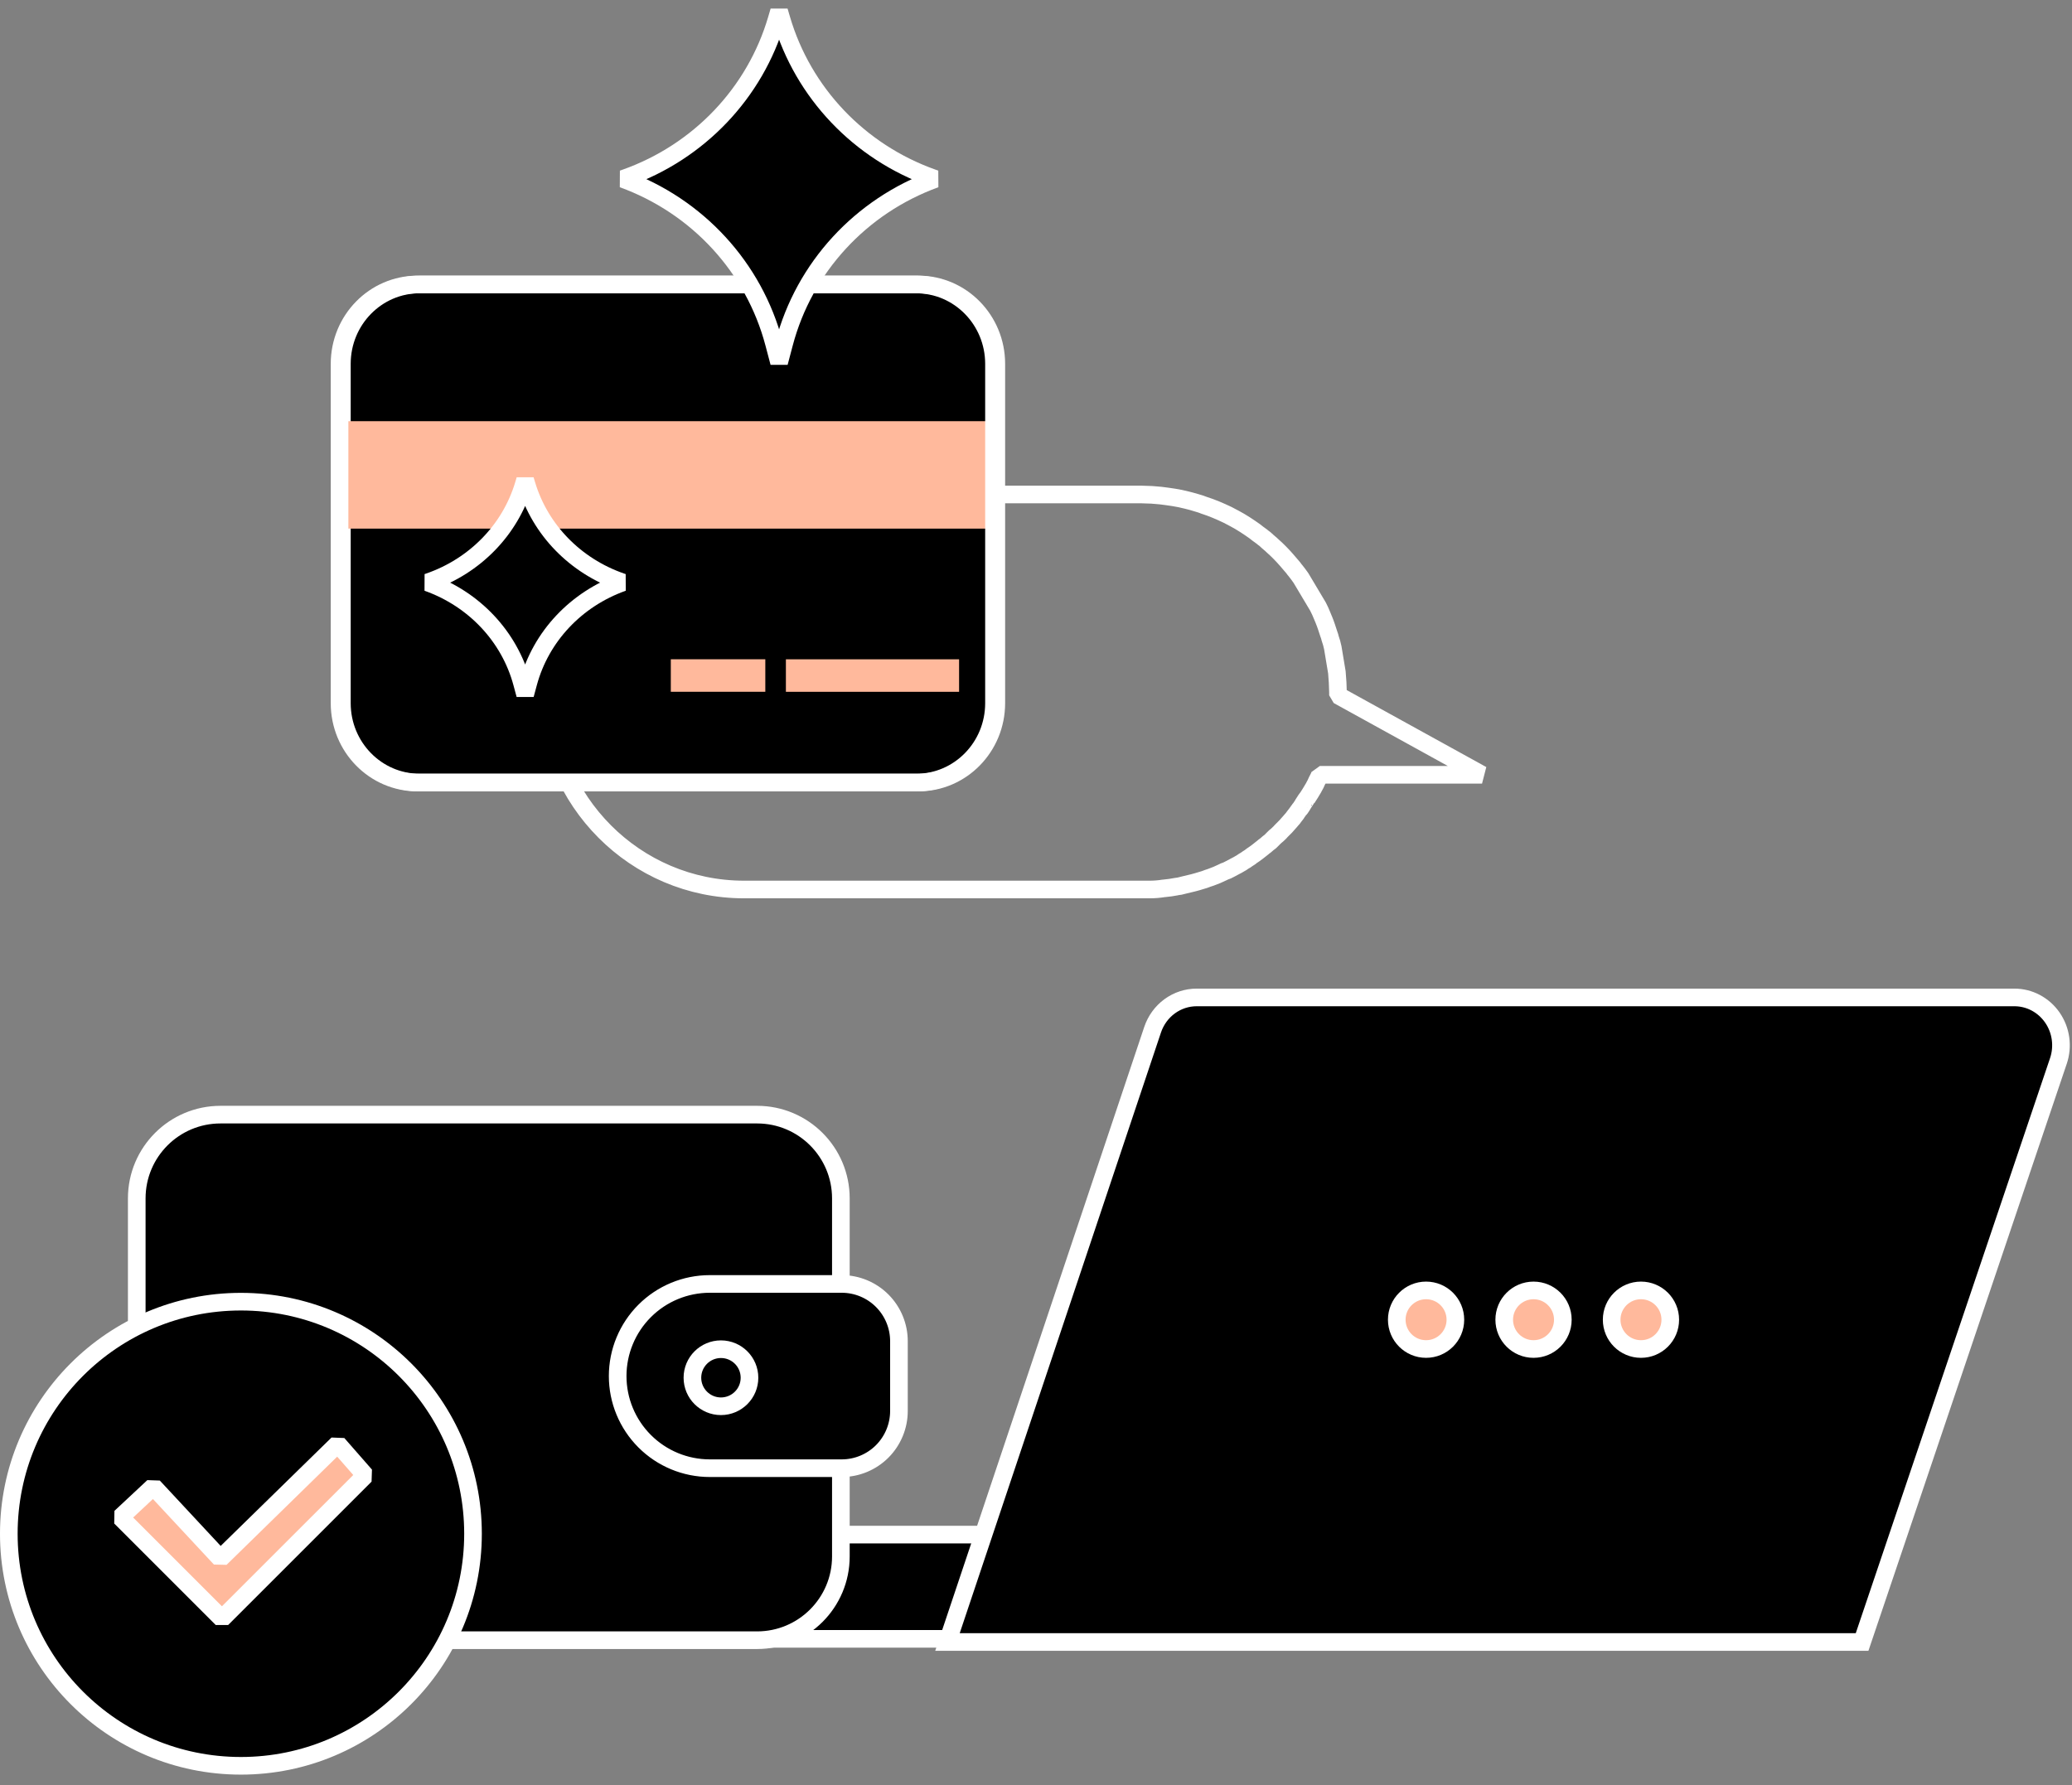 <?xml version="1.0" encoding="UTF-8"?> <svg xmlns="http://www.w3.org/2000/svg" width="188" height="162" viewBox="0 0 188 162" fill="none"><rect x="0" y="0" width="188" height="162" fill="#808080" stroke="none"/> <path d="M109.009 133.052L92.17 133.939" stroke="white" stroke-width="1.6" stroke-linejoin="bevel"></path> <path d="M109.009 139.256H93.057" stroke="white" stroke-width="1.6" stroke-linejoin="bevel"></path> <path d="M92.17 145.46H105.464" stroke="black" stroke-width="1.6" stroke-linejoin="bevel"></path> <path d="M89.706 139.256L86.413 148.719H26.382C26.131 148.719 25.883 148.657 25.66 148.539C25.437 148.421 25.245 148.251 25.101 148.041C24.956 147.832 24.863 147.591 24.829 147.338C24.795 147.084 24.821 146.826 24.905 146.585L27.101 140.312C27.212 140.003 27.412 139.736 27.676 139.547C27.94 139.358 28.255 139.257 28.578 139.256H89.706Z" fill="black" stroke="white" stroke-width="1.6" stroke-miterlimit="10"></path> <path d="M85.967 149.005L104.58 93.444C104.866 92.589 105.405 91.846 106.122 91.32C106.839 90.795 107.697 90.512 108.578 90.512H182.768C183.443 90.511 184.108 90.676 184.707 90.993C185.307 91.311 185.824 91.77 186.216 92.335C186.607 92.899 186.861 93.551 186.957 94.236C187.053 94.922 186.988 95.621 186.767 96.275L168.954 149.005H85.967Z" fill="black" stroke="white" stroke-width="1.6" stroke-miterlimit="10"></path> <path d="M129.393 122.417C130.862 122.417 132.052 121.227 132.052 119.758C132.052 118.29 130.862 117.099 129.393 117.099C127.925 117.099 126.734 118.29 126.734 119.758C126.734 121.227 127.925 122.417 129.393 122.417Z" fill="#FFB99C" stroke="white" stroke-width="1.6" stroke-miterlimit="10"></path> <path d="M139.143 122.417C140.612 122.417 141.802 121.227 141.802 119.758C141.802 118.29 140.612 117.1 139.143 117.1C137.675 117.1 136.484 118.29 136.484 119.758C136.484 121.227 137.675 122.417 139.143 122.417Z" fill="#FFB99C" stroke="white" stroke-width="1.6" stroke-miterlimit="10"></path> <path d="M148.891 122.417C150.36 122.417 151.55 121.227 151.55 119.758C151.55 118.29 150.36 117.099 148.891 117.099C147.423 117.099 146.232 118.29 146.232 119.758C146.232 121.227 147.423 122.417 148.891 122.417Z" fill="#FFB99C" stroke="white" stroke-width="1.6" stroke-miterlimit="10"></path> <path d="M49.632 62.794C49.632 67.747 51.614 72.194 54.873 75.462C58.099 78.697 62.567 80.718 67.507 80.718H103.593C103.794 80.718 103.996 80.718 104.197 80.718C104.231 80.718 104.298 80.718 104.332 80.718C104.735 80.718 105.172 80.684 105.575 80.617H105.609C105.81 80.583 105.978 80.583 106.18 80.55C106.381 80.516 106.583 80.482 106.785 80.449C106.852 80.449 106.919 80.415 107.02 80.415C107.154 80.381 107.289 80.347 107.423 80.314C107.692 80.246 107.994 80.179 108.263 80.112C108.397 80.078 108.498 80.044 108.633 80.011C108.868 79.943 109.103 79.876 109.305 79.808C109.405 79.775 109.473 79.741 109.573 79.707C109.674 79.674 109.775 79.64 109.876 79.606C110.245 79.472 110.581 79.337 110.917 79.168C111.052 79.101 111.186 79.034 111.321 79C111.589 78.865 111.858 78.73 112.093 78.596C112.228 78.528 112.362 78.461 112.463 78.393C112.597 78.326 112.698 78.259 112.833 78.158C112.967 78.09 113.068 78.023 113.202 77.922C113.303 77.854 113.437 77.787 113.538 77.686C113.908 77.45 114.244 77.181 114.58 76.911C114.68 76.81 114.815 76.743 114.916 76.641C115.016 76.54 115.117 76.473 115.252 76.372C115.352 76.271 115.453 76.17 115.554 76.069C115.655 75.968 115.756 75.867 115.856 75.799C115.991 75.664 116.125 75.563 116.226 75.429C116.36 75.294 116.461 75.193 116.596 75.058C116.629 75.024 116.629 75.024 116.663 74.991C116.764 74.89 116.831 74.788 116.932 74.687C117.032 74.586 117.1 74.485 117.167 74.418C117.268 74.317 117.368 74.182 117.436 74.081C117.536 73.946 117.637 73.845 117.704 73.71C117.738 73.677 117.772 73.609 117.839 73.542C117.872 73.475 117.906 73.441 117.973 73.373C118.04 73.272 118.108 73.171 118.175 73.07C118.175 73.037 118.208 73.037 118.208 73.003C118.309 72.834 118.41 72.7 118.511 72.531C118.544 72.498 118.544 72.464 118.578 72.464C118.679 72.295 118.78 72.161 118.88 71.992C118.981 71.824 119.082 71.655 119.183 71.487C119.183 71.453 119.216 71.453 119.216 71.419C119.317 71.251 119.418 71.049 119.485 70.88C119.586 70.678 119.687 70.51 119.754 70.308H134.471L121.4 63.098C121.4 63.064 121.4 62.996 121.4 62.963C121.4 62.895 121.4 62.862 121.4 62.828L121.367 61.918C121.333 61.615 121.333 61.312 121.3 61.009L120.93 58.785C120.863 58.482 120.796 58.212 120.695 57.943C120.661 57.808 120.628 57.673 120.56 57.505C120.426 57.1 120.292 56.663 120.124 56.258C120.056 56.123 120.023 55.989 119.956 55.854C119.855 55.584 119.72 55.315 119.586 55.045L118.04 52.451C117.872 52.215 117.704 51.98 117.536 51.777C117.436 51.676 117.368 51.541 117.268 51.44C116.898 51.002 116.528 50.564 116.125 50.16C115.924 49.958 115.722 49.756 115.487 49.554C115.285 49.352 115.05 49.183 114.848 48.981C114.748 48.88 114.613 48.812 114.513 48.711C114.277 48.543 114.042 48.374 113.841 48.206C113.269 47.802 112.665 47.398 112.026 47.06C111.825 46.959 111.589 46.825 111.388 46.724C110.682 46.387 109.977 46.084 109.237 45.848C109.137 45.814 109.036 45.78 108.969 45.747C108.733 45.679 108.532 45.612 108.297 45.544C108.095 45.477 107.893 45.443 107.658 45.376C106.885 45.174 106.113 45.073 105.306 44.972C105.037 44.938 104.769 44.938 104.5 44.904C104.164 44.904 103.861 44.871 103.525 44.871H67.406C57.628 44.871 49.632 52.889 49.632 62.794Z" stroke="white" stroke-width="1.6" stroke-miterlimit="10" stroke-linejoin="bevel"></path> <path d="M83.335 25.814L38.083 25.814C34.182 25.814 31.02 29.038 31.02 33.016L31.02 63.81C31.02 67.788 34.182 71.013 38.083 71.013L83.335 71.013C87.236 71.013 90.399 67.788 90.399 63.81V33.016C90.399 29.038 87.236 25.814 83.335 25.814Z" fill="black" stroke="white" stroke-width="1.6" stroke-miterlimit="10"></path> <path d="M69.44 59.825H60.865V62.776H69.44V59.825Z" fill="#FFB99C"></path> <path d="M87.021 59.829L71.307 59.829V62.779L87.021 62.779V59.829Z" fill="#FFB99C"></path> <path d="M90.399 38.221L31.02 38.221V47.97L90.399 47.97V38.221Z" fill="#FFB99C"></path> <path d="M83.124 25.815L37.872 25.815C33.971 25.815 30.809 29.04 30.809 33.018L30.809 63.812C30.809 67.79 33.971 71.014 37.872 71.014L83.124 71.014C87.025 71.014 90.188 67.79 90.188 63.812V33.018C90.188 29.04 87.025 25.815 83.124 25.815Z" stroke="white" stroke-width="1.6" stroke-miterlimit="10"></path> <path d="M70.69 32.905L71.15 31.165C72.965 24.275 78.087 18.702 84.87 16.238L84.601 16.144C77.962 13.781 72.875 8.431 70.911 1.753L70.69 1L70.469 1.753C68.511 8.431 63.418 13.781 56.778 16.144L56.51 16.238C63.292 18.702 68.415 24.275 70.23 31.165L70.69 32.905Z" fill="black" stroke="white" stroke-width="1.6" stroke-miterlimit="10" stroke-linejoin="bevel"></path> <path d="M47.648 63.038L47.935 61.974C49.069 57.764 52.271 54.358 56.51 52.853L56.342 52.795C52.193 51.351 49.014 48.081 47.786 44L47.648 43.54L47.51 44C46.286 48.081 43.103 51.351 38.953 52.795L38.785 52.853C43.024 54.358 46.226 57.764 47.36 61.974L47.648 63.038Z" fill="black" stroke="white" stroke-width="1.6" stroke-miterlimit="10" stroke-linejoin="bevel"></path> <path d="M68.695 101.148H20.008C15.811 101.148 12.408 104.55 12.408 108.748V141.241C12.408 145.438 15.811 148.841 20.008 148.841H68.695C72.892 148.841 76.295 145.438 76.295 141.241V108.748C76.295 104.55 72.892 101.148 68.695 101.148Z" fill="black" stroke="white" stroke-width="1.6" stroke-miterlimit="10"></path> <path d="M64.403 116.512H76.371C77.053 116.512 77.728 116.646 78.358 116.907C78.988 117.168 79.561 117.55 80.043 118.033C80.525 118.515 80.907 119.087 81.168 119.717C81.429 120.347 81.564 121.022 81.564 121.704V128.039C81.564 128.721 81.429 129.396 81.168 130.026C80.907 130.656 80.525 131.229 80.043 131.711C79.561 132.193 78.988 132.575 78.358 132.836C77.728 133.097 77.053 133.232 76.371 133.232H64.403C62.186 133.232 60.059 132.351 58.492 130.783C56.924 129.215 56.043 127.089 56.043 124.872C56.043 122.655 56.924 120.528 58.492 118.96C60.059 117.393 62.186 116.512 64.403 116.512Z" fill="black" stroke="white" stroke-width="1.6" stroke-miterlimit="10"></path> <path d="M68.004 125.023C68.004 126.453 66.844 127.612 65.414 127.612C63.985 127.612 62.825 126.453 62.825 125.023C62.825 123.593 63.985 122.434 65.414 122.434C66.844 122.434 68.004 123.593 68.004 125.023Z" fill="black" stroke="white" stroke-width="1.6"></path> <circle cx="21.859" cy="139.18" r="21.059" fill="black" stroke="white" stroke-width="1.6" stroke-linejoin="bevel"></circle> <path d="M33.148 133.886L20.137 146.894L10.93 137.688L13.915 134.898L19.996 141.431L30.64 131.021L33.148 133.886Z" fill="#FFB99C" stroke="white" stroke-width="1.6" stroke-miterlimit="10" stroke-linejoin="bevel"></path> </svg> 